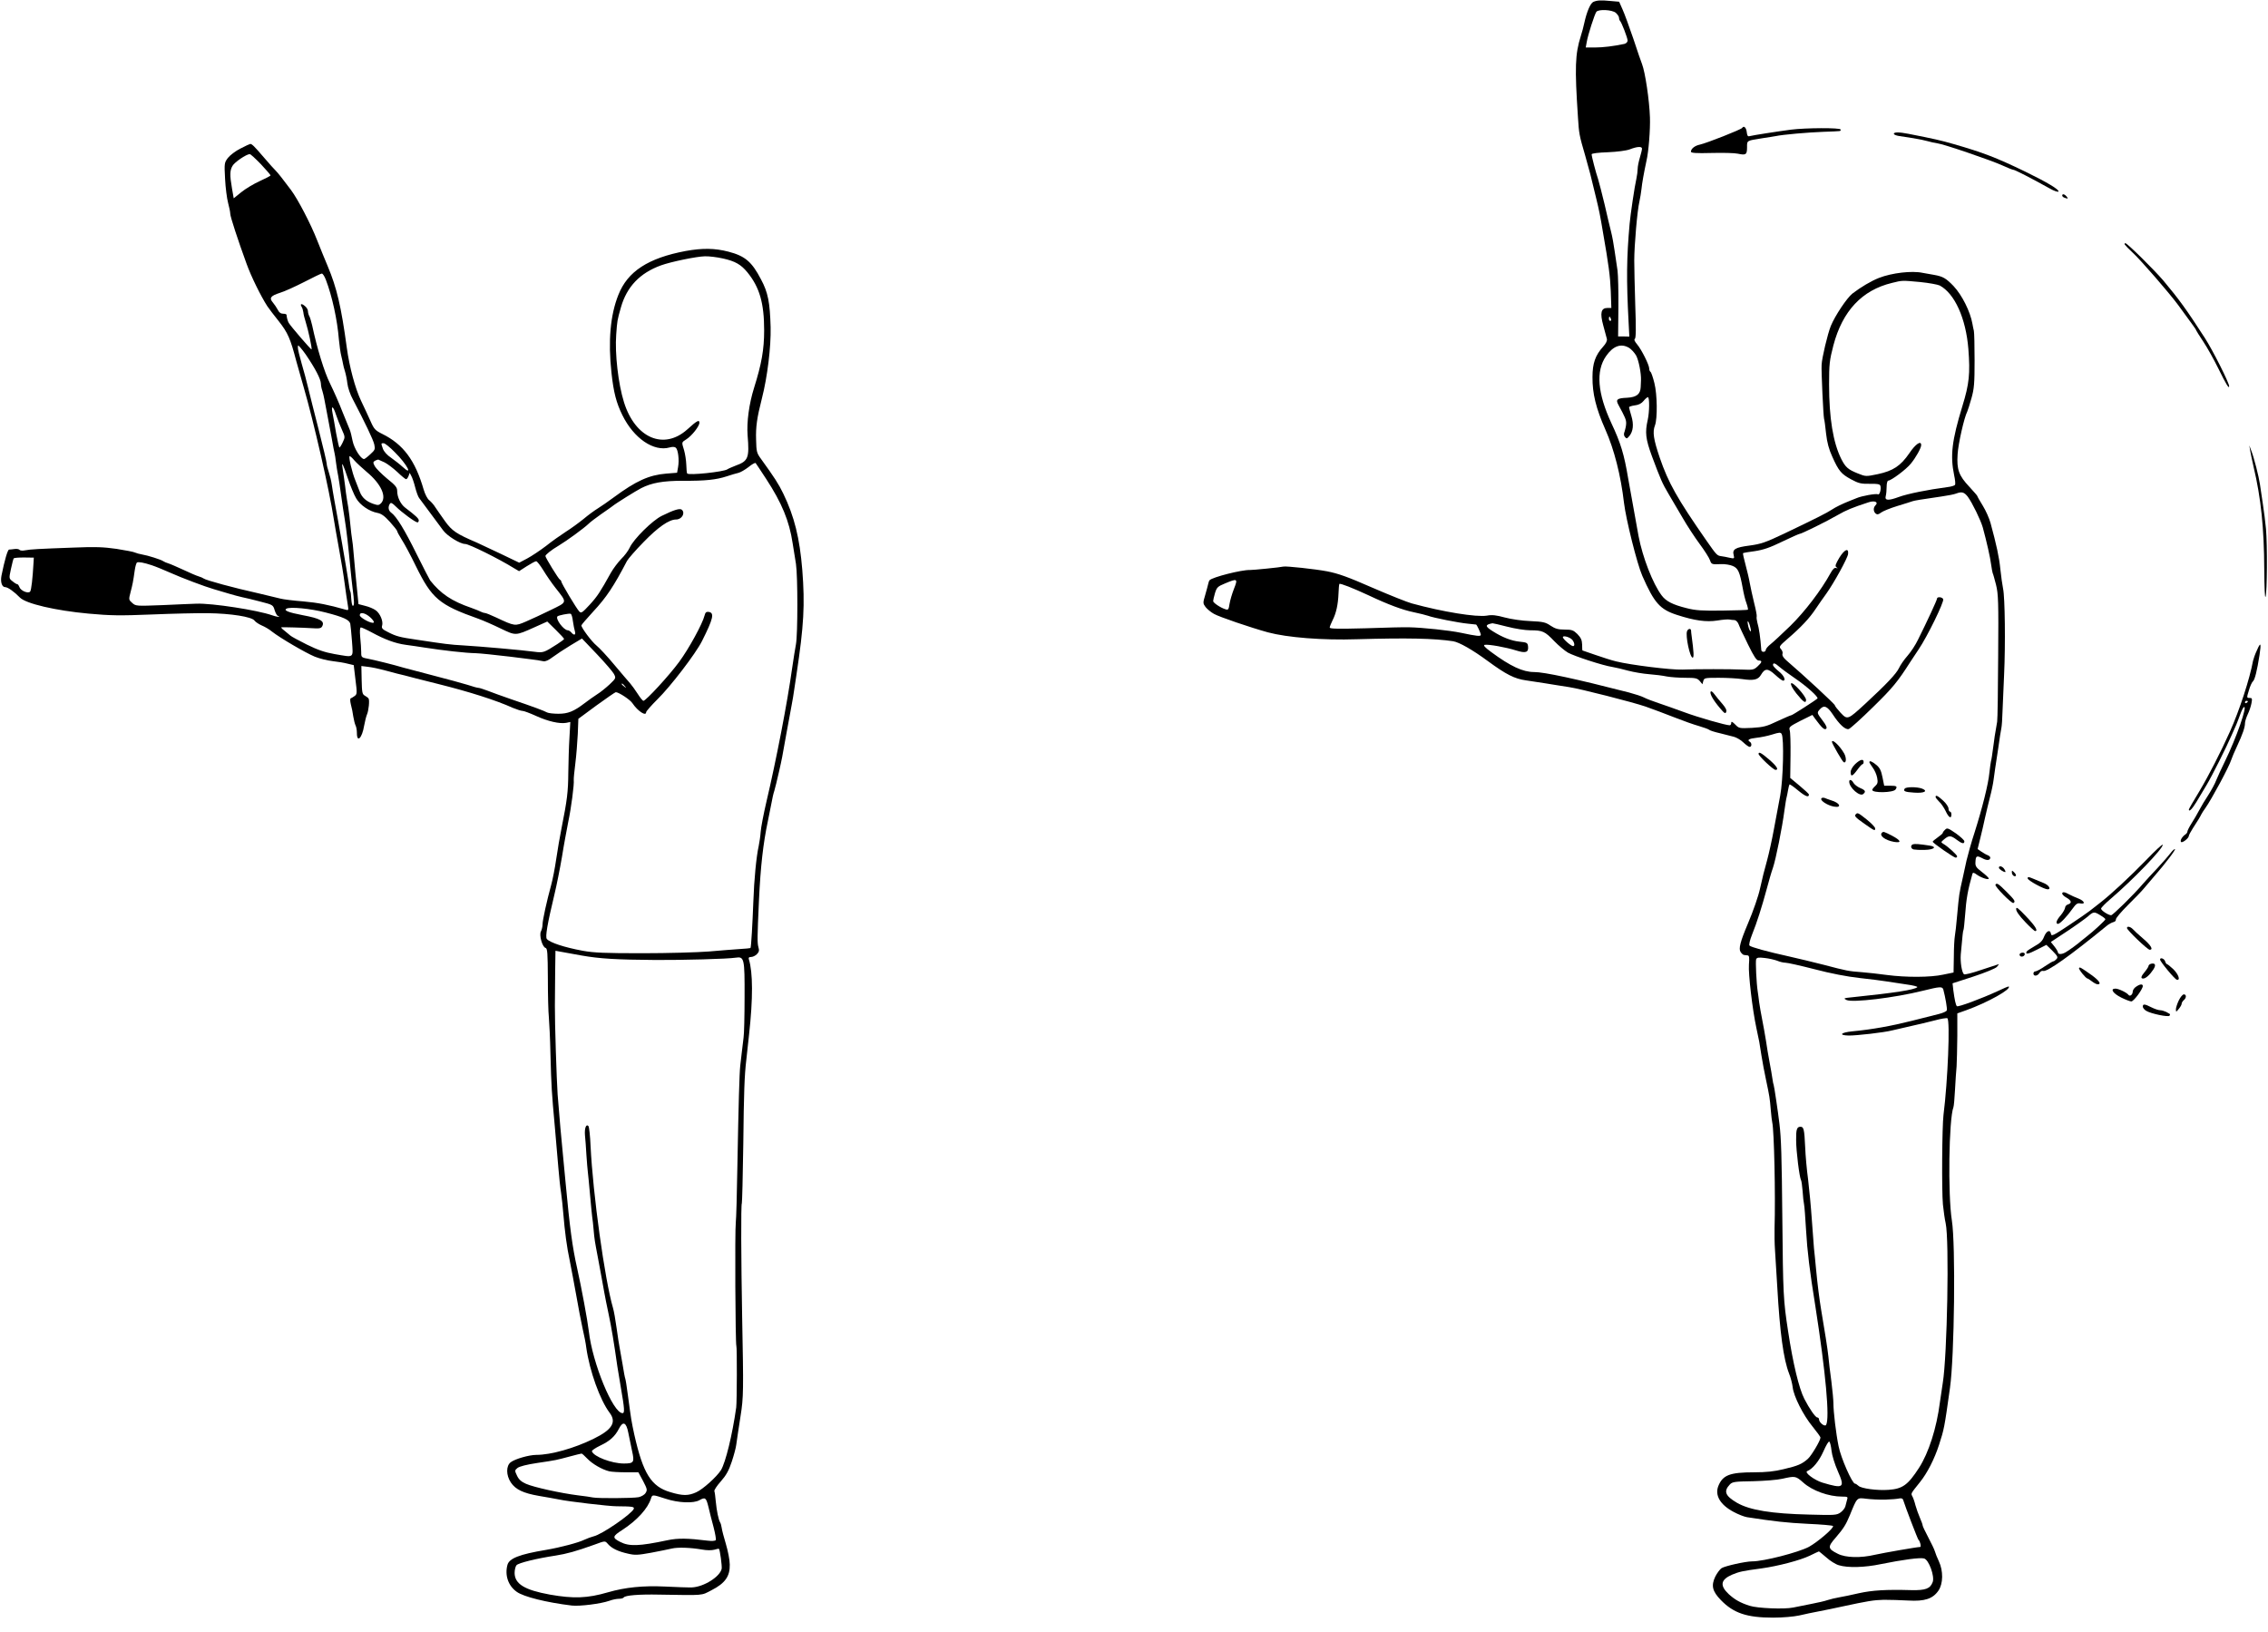 <?xml version="1.0" standalone="no"?>
<!DOCTYPE svg PUBLIC "-//W3C//DTD SVG 20010904//EN"
 "http://www.w3.org/TR/2001/REC-SVG-20010904/DTD/svg10.dtd">
<svg version="1.0" xmlns="http://www.w3.org/2000/svg"
 width="1576pt" height="1134pt" viewBox="0 0 1576 1134"
 preserveAspectRatio="xMidYMid meet">
<g transform="translate(0,1134) scale(0.1,-0.1)"
fill="#000000" stroke="none">
<path d="M11072 11327 c-21 -10 -46 -69 -63 -147 -5 -25 -16 -65 -24 -90 -40
-126 -43 -218 -20 -565 7 -113 9 -125 50 -265 33 -117 38 -135 76 -295 21 -86
29 -126 48 -240 39 -223 50 -305 54 -407 l4 -118 -27 0 c-45 0 -53 -35 -29
-122 11 -40 22 -82 25 -93 3 -13 -6 -32 -27 -55 -53 -59 -73 -114 -73 -210 -1
-114 24 -217 89 -364 62 -139 108 -321 130 -511 14 -116 91 -424 127 -506 83
-189 123 -234 241 -272 123 -40 204 -51 281 -39 35 6 73 9 83 7 10 -2 26 -4
36 -4 10 -1 22 -13 28 -28 5 -15 35 -78 65 -140 42 -86 60 -113 75 -113 26 0
24 -12 -8 -41 -26 -24 -34 -25 -103 -22 -89 4 -315 4 -420 0 -76 -3 -360 32
-460 57 -30 7 -95 28 -144 45 -49 17 -90 31 -90 31 -1 0 -2 18 -2 41 -1 32 -9
48 -33 73 -28 27 -38 31 -89 31 -45 0 -65 6 -97 27 -35 24 -52 28 -140 32 -57
2 -133 13 -178 25 -59 16 -88 20 -125 13 -72 -12 -307 26 -522 85 -30 8 -153
57 -273 109 -171 75 -238 99 -316 114 -84 16 -283 37 -302 33 -17 -5 -217 -25
-235 -24 -55 2 -258 -49 -279 -71 -3 -3 -7 -14 -9 -24 -2 -11 -12 -45 -21 -78
-17 -56 -16 -59 2 -84 11 -14 37 -36 59 -48 37 -21 251 -94 374 -128 134 -36
380 -56 620 -48 350 10 535 6 668 -14 42 -7 134 -59 241 -138 127 -93 185
-123 266 -134 127 -19 149 -23 205 -32 30 -5 73 -12 95 -15 74 -11 440 -104
530 -135 50 -18 140 -51 200 -75 61 -24 137 -51 170 -60 33 -10 65 -21 71 -26
5 -5 39 -16 75 -24 35 -9 79 -20 98 -25 18 -5 48 -22 65 -39 18 -17 37 -31 44
-31 15 0 16 26 2 35 -22 13 -8 22 44 28 30 3 79 13 111 23 48 15 58 16 65 4
18 -28 11 -319 -10 -430 -11 -58 -31 -163 -44 -235 -13 -71 -34 -166 -46 -210
-22 -79 -33 -123 -50 -200 -10 -48 -47 -156 -85 -245 -52 -123 -65 -173 -50
-195 7 -11 18 -21 24 -21 6 -1 17 -2 25 -3 11 -1 13 -15 9 -64 -5 -63 24 -312
52 -442 20 -92 21 -97 35 -190 7 -44 21 -120 32 -170 24 -114 26 -125 33 -210
3 -38 8 -77 10 -85 13 -53 23 -507 16 -735 -1 -39 0 -107 3 -150 3 -44 10
-161 16 -260 18 -316 43 -500 82 -600 11 -27 22 -70 25 -95 7 -63 73 -194 138
-273 30 -37 55 -71 55 -77 0 -20 -63 -126 -88 -148 -41 -36 -69 -48 -167 -71
-64 -16 -123 -22 -205 -22 -170 0 -219 -19 -250 -96 -25 -65 14 -130 106 -179
33 -18 75 -34 94 -37 188 -29 277 -39 421 -46 93 -4 172 -11 176 -15 11 -11
-104 -110 -167 -145 -74 -39 -314 -101 -395 -101 -46 0 -188 -32 -212 -47 -12
-8 -32 -35 -44 -59 -30 -63 -20 -102 39 -163 88 -91 181 -122 363 -122 68 0
144 7 181 15 34 8 99 22 143 30 44 9 112 22 150 31 186 40 223 46 294 48 42 0
118 -2 170 -5 116 -7 172 12 211 69 33 48 34 137 3 203 -12 25 -24 56 -28 70
-4 14 -25 57 -46 97 -21 40 -39 77 -39 83 0 6 -9 30 -19 53 -10 23 -24 62 -31
87 -6 25 -16 53 -22 63 -10 20 -11 17 53 97 51 63 101 161 133 260 35 108 37
116 76 395 31 220 40 996 13 1165 -28 178 -21 703 11 786 3 7 8 62 11 121 3
59 8 133 11 163 2 30 4 125 5 211 l0 157 62 22 c150 54 316 147 295 165 -2 1
-37 -13 -78 -33 -111 -51 -274 -112 -282 -104 -8 8 -16 45 -25 113 l-5 46 145
47 c82 27 153 56 163 67 9 10 15 19 13 19 -2 0 -56 -18 -119 -39 -63 -22 -119
-36 -123 -31 -15 14 -26 84 -22 138 13 142 15 164 19 170 2 4 7 50 11 102 8
114 19 175 51 288 3 10 11 9 32 -7 33 -23 87 -39 81 -24 -2 6 -24 26 -49 45
-38 29 -45 40 -43 67 2 44 8 48 48 27 32 -18 55 -15 55 5 0 5 -8 12 -17 16
-10 3 -30 15 -45 25 l-26 18 18 73 c10 39 25 104 33 142 9 39 24 104 35 146
11 41 22 95 25 120 3 24 8 60 11 79 3 19 13 85 22 145 8 61 18 121 21 135 3
14 7 66 8 115 2 50 7 164 11 255 10 211 6 540 -7 599 -5 25 -14 87 -19 136 -8
83 -27 169 -68 320 -9 33 -33 87 -54 121 -21 34 -38 64 -38 67 0 3 -25 31 -55
64 -74 78 -89 121 -82 226 4 73 46 257 67 297 4 8 17 50 29 92 19 67 22 104
22 262 0 101 -2 194 -5 207 -3 13 -8 35 -10 49 -15 85 -72 199 -131 262 -53
55 -74 67 -136 78 -30 5 -65 12 -79 14 -74 16 -213 0 -303 -35 -54 -21 -128
-65 -185 -109 -38 -30 -121 -154 -150 -225 -22 -54 -62 -222 -64 -270 -3 -41
12 -357 17 -375 3 -8 9 -55 14 -103 7 -63 20 -110 43 -160 45 -101 63 -121
131 -158 52 -28 69 -32 129 -31 52 1 70 -2 74 -13 8 -21 -5 -67 -16 -60 -12 7
-114 -11 -150 -27 -14 -6 -36 -15 -50 -20 -48 -19 -95 -42 -122 -60 -31 -21
-116 -64 -330 -166 -129 -61 -159 -72 -240 -83 -101 -13 -122 -26 -111 -67 6
-24 4 -25 -28 -18 -19 5 -45 9 -58 11 -30 4 -33 8 -103 108 -204 293 -265 402
-325 577 -43 127 -51 178 -33 224 18 48 16 215 -4 294 -10 40 -22 75 -27 78
-5 3 -9 13 -9 23 0 25 -53 131 -84 168 -17 20 -23 34 -16 38 8 5 9 73 3 234
-4 124 -7 264 -7 311 0 103 21 348 36 410 5 25 12 63 14 85 4 41 17 114 35
198 15 64 27 217 24 302 -4 119 -33 313 -55 370 -5 11 -32 90 -60 175 -29 85
-63 178 -76 206 l-23 52 -58 5 c-71 7 -95 5 -121 -6z m156 -76 c12 -11 22 -26
22 -33 0 -8 3 -18 6 -21 12 -11 54 -121 54 -139 0 -10 -10 -20 -22 -23 -74
-16 -150 -25 -205 -25 l-64 0 7 38 c8 49 55 194 67 210 15 19 108 15 135 -7z
m182 -944 c0 -8 -7 -36 -15 -63 -8 -27 -15 -61 -15 -76 0 -15 -4 -47 -9 -70
-12 -50 -42 -255 -47 -313 -21 -236 -23 -387 -7 -687 l5 -97 -39 1 -39 0 2
202 c1 110 -2 226 -6 256 -5 30 -14 91 -20 135 -6 44 -17 105 -25 135 -8 30
-28 116 -45 190 -18 74 -38 153 -45 175 -16 47 -45 158 -45 173 0 6 47 12 113
14 66 3 128 11 152 20 51 20 85 22 85 5z m1934 -927 c59 -6 120 -17 135 -24
104 -56 182 -228 199 -442 13 -170 6 -241 -41 -394 -74 -242 -86 -346 -58
-482 7 -32 10 -62 6 -67 -3 -6 -27 -13 -53 -16 -137 -18 -275 -46 -336 -68
-76 -28 -101 -26 -92 7 3 11 6 40 6 64 0 23 5 42 11 42 20 0 125 78 157 118
36 44 72 109 72 129 0 34 -39 8 -82 -56 -61 -89 -113 -123 -220 -146 -82 -17
-84 -17 -138 5 -68 27 -86 43 -115 100 -57 114 -85 285 -85 518 0 142 3 168
30 272 63 239 199 384 407 434 73 18 68 18 197 6z m-2150 -255 c3 -8 1 -15 -4
-15 -6 0 -10 7 -10 15 0 8 2 15 4 15 2 0 6 -7 10 -15z m126 -202 c15 -9 37
-33 49 -53 18 -33 36 -124 34 -172 0 -10 -1 -31 -2 -47 -2 -50 -28 -71 -94
-75 -71 -3 -82 -12 -60 -51 46 -85 53 -101 53 -126 0 -15 -5 -40 -10 -55 -8
-19 -7 -30 2 -41 11 -13 14 -12 30 7 27 33 32 81 14 140 -9 30 -16 57 -16 60
0 4 18 10 40 13 28 3 47 14 61 31 11 14 25 26 30 26 12 0 11 -103 -1 -157 -20
-88 -15 -133 29 -253 61 -163 71 -187 116 -263 22 -38 66 -112 97 -165 31 -54
84 -135 118 -181 35 -47 67 -98 72 -113 11 -30 11 -31 79 -28 26 1 62 -5 80
-13 37 -16 48 -40 69 -154 6 -35 17 -82 26 -105 8 -22 12 -43 10 -45 -2 -2
-82 -5 -177 -6 -142 -2 -188 1 -249 17 -97 24 -143 48 -173 88 -62 82 -133
266 -161 413 -29 158 -46 252 -72 400 -28 168 -52 247 -117 385 -96 207 -109
361 -37 465 49 71 104 91 160 58z m2354 -1035 c31 -42 89 -161 104 -213 27
-99 52 -209 58 -258 4 -28 9 -56 11 -60 3 -5 13 -41 23 -80 16 -65 18 -116 15
-497 -1 -234 -4 -438 -7 -455 -3 -16 -8 -46 -11 -65 -4 -19 -9 -55 -12 -80
-13 -97 -16 -116 -20 -130 -2 -8 -7 -44 -11 -80 -7 -77 -50 -248 -103 -415
-22 -66 -46 -154 -56 -195 -9 -41 -20 -93 -25 -115 -28 -124 -26 -116 -40
-265 -5 -63 -13 -128 -16 -145 -3 -16 -7 -80 -7 -141 l-2 -112 -73 -15 c-86
-19 -256 -20 -392 -2 -52 7 -129 16 -170 19 -96 7 -109 10 -265 51 -71 18
-182 45 -245 59 -150 33 -262 64 -273 75 -5 5 2 37 18 77 34 84 68 192 101
314 14 52 33 120 44 150 20 59 64 277 80 400 6 41 12 82 15 90 2 8 7 31 10 50
3 19 8 36 10 39 3 2 30 -17 61 -43 50 -41 74 -50 74 -27 0 4 -29 31 -65 61
l-65 54 2 155 c1 86 -1 166 -6 178 -6 20 1 26 75 64 l83 41 20 -28 c46 -62 64
-79 76 -68 7 7 1 23 -25 57 -40 53 -41 54 -18 79 27 30 50 21 87 -34 48 -74
90 -111 113 -104 10 3 87 72 170 154 135 132 170 175 258 313 5 8 31 47 57 86
61 90 178 330 171 349 -6 16 -43 19 -43 4 0 -10 -69 -159 -132 -285 -17 -36
-50 -86 -73 -112 -23 -26 -50 -65 -59 -85 -19 -40 -86 -111 -234 -248 -123
-113 -124 -114 -173 -62 -21 23 -39 46 -39 51 0 8 -209 202 -338 313 -20 18
-29 33 -26 43 4 9 -1 24 -10 34 -15 17 -13 21 46 72 92 79 153 144 195 208 21
31 54 79 74 106 53 74 148 247 151 275 5 46 -25 32 -61 -26 -27 -46 -31 -58
-20 -66 11 -8 11 -9 -2 -5 -11 4 -23 -7 -39 -36 -65 -119 -180 -269 -279 -366
-58 -56 -120 -114 -138 -128 -18 -14 -33 -32 -33 -39 0 -17 -30 -19 -31 -1 -7
91 -15 148 -28 193 -4 16 -6 34 -4 40 2 6 -6 48 -18 95 -11 46 -25 108 -30
137 -5 30 -19 88 -30 129 -11 41 -19 76 -17 79 3 2 39 9 82 14 59 9 104 24
190 66 62 30 117 54 121 54 13 0 193 89 265 131 59 34 100 51 213 88 44 15 72
2 49 -21 -16 -16 -15 -43 2 -57 10 -8 19 -7 37 7 13 10 65 31 114 46 50 15 97
30 105 33 15 5 57 12 202 33 43 6 88 15 100 20 40 15 56 11 82 -22z m-5099
-639 c-13 -33 -27 -80 -31 -105 -6 -40 -9 -44 -28 -38 -34 10 -86 45 -86 57 0
7 6 32 13 56 12 39 19 46 68 66 88 37 92 35 64 -36z m935 -46 c135 -64 238
-102 312 -117 42 -9 87 -20 101 -25 36 -14 213 -49 277 -55 30 -3 56 -6 57 -6
5 0 33 -60 33 -71 0 -13 -26 -10 -140 14 -77 16 -262 36 -360 38 -30 1 -166
-2 -302 -7 -190 -5 -248 -4 -248 5 0 6 9 29 20 51 25 49 38 109 41 185 1 33 4
63 6 67 4 7 93 -28 203 -79z m2654 -228 c5 -19 4 -26 -2 -20 -6 6 -13 26 -16
45 -8 42 8 21 18 -25z m-1690 10 c54 -14 124 -25 160 -25 85 0 101 -7 166 -75
30 -31 73 -67 95 -80 42 -24 243 -90 310 -100 22 -4 72 -15 110 -26 39 -10
103 -21 144 -24 41 -3 96 -10 124 -16 27 -5 86 -9 129 -9 70 0 82 -3 99 -22
l19 -23 6 23 c6 21 11 22 108 22 55 0 128 -4 162 -9 80 -12 111 -5 131 30 27
46 48 46 98 0 25 -23 49 -41 55 -41 23 0 6 37 -30 65 -21 17 -39 36 -40 43 0
19 14 15 46 -13 16 -14 65 -50 109 -80 77 -52 164 -130 154 -139 -15 -14 -174
-116 -181 -116 -5 0 -48 -19 -96 -41 -77 -37 -98 -42 -177 -47 -88 -4 -91 -4
-117 23 -21 21 -28 24 -28 11 0 -9 -5 -16 -11 -16 -27 0 -219 55 -316 91 -59
22 -140 50 -178 63 -39 13 -84 30 -101 39 -17 9 -64 24 -105 35 -370 95 -588
142 -659 142 -78 0 -164 40 -298 139 -45 33 -57 47 -45 50 26 5 149 -17 218
-39 67 -21 88 -14 83 29 -3 24 -8 27 -58 32 -59 6 -120 30 -188 73 -54 34 -54
45 -1 55 4 0 50 -10 103 -24z m453 -93 c15 -20 17 -42 4 -42 -14 0 -71 50 -71
62 0 15 52 0 67 -20z m1422 -2228 c18 -8 45 -14 58 -14 14 0 104 -20 201 -45
110 -29 229 -52 312 -61 74 -8 160 -19 190 -24 30 -5 92 -14 138 -21 46 -6 80
-15 75 -19 -18 -18 -162 -40 -443 -69 -70 -7 -73 -8 -49 -20 41 -20 333 15
530 64 121 30 136 31 143 8 14 -53 28 -132 24 -144 -2 -7 -26 -18 -54 -25 -27
-7 -113 -28 -190 -48 -143 -36 -276 -60 -414 -73 -79 -8 -96 -27 -25 -29 53
-1 248 21 305 36 25 6 83 19 130 30 47 10 120 28 164 39 43 12 83 18 88 15 20
-13 3 -437 -27 -672 -10 -82 -13 -527 -4 -622 5 -47 13 -105 19 -130 26 -116
11 -921 -20 -1110 -5 -30 -14 -91 -20 -135 -23 -180 -78 -351 -145 -455 -77
-119 -114 -146 -211 -153 -79 -6 -191 9 -210 28 -9 8 -19 15 -24 15 -19 0 -98
178 -114 260 -18 88 -36 239 -36 300 0 19 -6 87 -14 150 -9 63 -18 142 -21
175 -5 49 -26 182 -50 322 -12 71 -26 182 -35 278 -6 61 -12 128 -15 150 -2
22 -9 112 -15 200 -6 88 -18 214 -26 280 -9 66 -18 165 -20 220 -6 129 -10
145 -33 145 -25 0 -31 -19 -30 -93 0 -77 23 -259 34 -278 3 -4 8 -38 11 -76 2
-37 7 -79 10 -92 3 -13 9 -94 14 -180 8 -143 25 -283 65 -531 71 -455 101
-778 74 -822 -9 -15 -49 17 -49 39 0 7 -6 13 -12 13 -13 0 -55 61 -90 129 -37
72 -79 246 -113 471 -33 215 -35 254 -40 785 -4 433 -8 557 -20 655 -10 85
-37 265 -40 270 -2 3 -6 23 -9 45 -3 22 -12 74 -20 115 -8 41 -19 109 -25 150
-7 41 -18 107 -26 145 -8 39 -17 93 -21 120 -3 28 -8 61 -10 75 -9 57 -16 209
-11 224 5 12 17 14 59 9 29 -3 68 -12 87 -19z m378 -3405 c3 -31 22 -93 44
-143 51 -115 40 -123 -107 -79 -56 17 -128 71 -106 80 38 15 83 70 113 138 19
43 36 72 41 67 5 -5 12 -33 15 -63z m-197 -221 c63 -57 177 -98 271 -98 38 0
41 -2 34 -22 -3 -13 -9 -33 -12 -46 -3 -12 -18 -31 -33 -42 -27 -19 -40 -20
-217 -15 -263 6 -415 31 -503 82 -82 48 -95 80 -49 128 18 18 34 20 162 22 78
2 169 9 202 17 89 20 93 20 145 -26z m570 -119 c41 1 85 5 97 8 14 3 24 0 27
-8 17 -54 102 -275 107 -279 11 -8 21 -50 12 -50 -21 0 -255 -41 -313 -54
-101 -24 -206 -21 -260 7 -70 35 -71 47 -14 112 55 64 71 90 98 155 52 127 48
123 115 115 31 -4 90 -7 131 -6z m-410 -401 c26 -24 66 -49 88 -55 62 -19 180
-16 293 8 148 30 271 47 299 39 33 -8 75 -124 60 -164 -17 -46 -50 -58 -147
-56 -180 5 -272 -1 -364 -21 -52 -12 -114 -25 -139 -29 -25 -4 -61 -13 -80
-19 -19 -7 -69 -18 -110 -26 -41 -8 -100 -20 -130 -26 -62 -13 -248 -5 -301
12 -66 21 -103 42 -146 81 -64 60 -57 101 24 136 49 20 68 25 203 43 115 16
268 56 335 88 33 16 62 30 64 30 1 1 24 -18 51 -41z"/>
<path d="M12730 6184 c0 -10 71 -134 81 -140 19 -11 21 29 4 60 -30 53 -85
105 -85 80z"/>
<path d="M12891 6030 c-18 -18 -31 -40 -31 -55 0 -35 12 -31 46 15 16 22 32
40 37 40 4 0 7 7 7 15 0 24 -24 18 -59 -15z"/>
<path d="M12990 6043 c0 -3 11 -20 23 -37 13 -17 27 -48 31 -70 6 -32 4 -42
-13 -58 -12 -10 -21 -23 -21 -27 0 -23 147 -20 162 3 14 21 8 26 -36 26 l-43
0 -12 59 c-9 46 -19 66 -42 85 -30 25 -49 33 -49 19z"/>
<path d="M12850 5908 c0 -42 74 -106 97 -86 21 17 15 27 -21 42 -19 8 -39 24
-46 35 -12 23 -30 28 -30 9z"/>
<path d="M13235 5859 c-11 -17 2 -23 66 -27 69 -5 100 10 55 28 -36 13 -113
13 -121 -1z"/>
<path d="M13450 5802 c0 -5 11 -19 24 -32 14 -12 34 -42 46 -66 21 -46 40 -57
40 -24 0 11 -4 20 -10 20 -5 0 -10 10 -10 21 0 12 -17 37 -37 55 -37 34 -53
42 -53 26z"/>
<path d="M12656 5791 c-9 -14 43 -48 87 -56 59 -11 43 26 -20 44 -15 5 -35 12
-44 16 -10 3 -20 2 -23 -4z"/>
<path d="M12897 5683 c-14 -13 -6 -22 58 -67 73 -51 75 -52 75 -32 0 8 -26 35
-57 60 -60 48 -65 50 -76 39z"/>
<path d="M13516 5574 c-9 -8 -16 -18 -16 -22 0 -4 -16 -18 -35 -31 -19 -13
-35 -27 -35 -30 0 -9 147 -111 160 -111 5 0 10 4 10 9 0 10 -66 70 -96 87 -18
11 -18 12 6 32 33 28 46 27 86 -3 37 -28 54 -32 54 -11 0 7 -27 32 -59 55 -54
37 -61 40 -75 25z"/>
<path d="M13077 5553 c-20 -20 23 -52 83 -63 57 -10 51 9 -13 43 -57 29 -60
30 -70 20z"/>
<path d="M13293 5473 c-19 -7 -16 -31 5 -36 9 -2 44 -4 76 -3 66 1 89 22 34
30 -70 11 -103 13 -115 9z"/>
<path d="M12446 6591 c-5 -8 9 -34 36 -69 49 -61 68 -74 68 -45 -1 26 -95 130
-104 114z"/>
<path d="M11887 6534 c-8 -14 18 -60 65 -115 31 -37 38 -41 43 -26 5 12 -4 29
-26 55 -19 21 -43 51 -55 67 -12 17 -23 25 -27 19z"/>
<path d="M12106 10451 c-7 -11 -245 -105 -294 -116 -35 -7 -62 -29 -62 -49 0
-9 34 -12 144 -9 79 2 161 0 182 -5 56 -12 64 -7 64 44 0 49 -5 46 110 64 36
5 75 12 88 14 51 11 225 26 332 30 134 5 120 3 120 16 0 13 -242 12 -345 -1
-92 -12 -265 -39 -287 -45 -13 -4 -17 3 -20 27 -3 32 -21 49 -32 30z"/>
<path d="M13160 10410 c0 -5 16 -12 35 -15 19 -3 52 -8 73 -11 20 -4 46 -8 58
-10 11 -1 40 -8 65 -14 24 -7 56 -14 72 -16 43 -5 373 -118 450 -153 37 -17
72 -31 78 -31 10 0 122 -57 251 -129 31 -18 59 -27 62 -22 8 12 -80 65 -230
138 -205 99 -294 133 -499 192 -90 26 -135 36 -313 71 -66 13 -102 13 -102 0z"/>
<path d="M1671 10308 c-34 -17 -73 -47 -87 -65 -25 -33 -26 -37 -20 -146 3
-62 13 -137 21 -167 8 -30 15 -64 15 -75 0 -21 53 -182 113 -347 32 -89 99
-225 144 -295 10 -15 46 -63 80 -105 63 -80 81 -121 122 -278 11 -41 34 -122
51 -180 70 -240 179 -717 210 -920 5 -30 20 -120 35 -200 15 -80 33 -190 40
-245 7 -55 17 -120 21 -144 7 -43 7 -44 -17 -37 -115 33 -190 48 -293 57 -67
5 -137 14 -156 19 -19 5 -87 21 -150 36 -180 40 -370 92 -385 104 -5 4 -21 11
-35 15 -14 4 -61 24 -105 45 -44 20 -91 41 -105 45 -14 4 -29 11 -35 15 -14
11 -110 41 -148 47 -18 3 -39 9 -48 13 -8 5 -67 16 -130 26 -91 13 -149 15
-294 9 -250 -9 -302 -12 -340 -19 -18 -4 -36 -2 -39 3 -4 5 -19 8 -34 6 -15
-2 -32 -4 -39 -4 -10 -1 -31 -73 -53 -182 -8 -43 3 -79 26 -79 18 0 62 -31
103 -73 42 -42 247 -90 476 -111 153 -14 219 -15 440 -6 143 6 319 10 390 9
159 -2 304 -25 323 -51 7 -10 30 -25 50 -34 20 -8 53 -27 72 -43 56 -44 232
-147 297 -174 32 -13 88 -27 123 -31 36 -4 84 -12 106 -18 l42 -10 12 -101
c12 -93 11 -101 -5 -113 -10 -7 -22 -15 -27 -16 -6 -2 -6 -18 0 -43 6 -22 14
-60 17 -85 4 -24 11 -52 16 -62 5 -9 9 -33 9 -52 0 -71 36 -35 50 50 6 33 15
68 20 79 12 27 19 100 11 111 -3 5 -15 14 -26 20 -18 10 -20 23 -22 109 l-2
97 48 -6 c26 -3 74 -13 107 -22 32 -9 75 -20 94 -25 19 -4 78 -19 130 -33 52
-13 122 -31 155 -39 216 -54 399 -112 519 -166 27 -11 57 -21 67 -21 10 0 52
-16 94 -35 83 -38 164 -56 209 -48 l29 6 -6 -109 c-4 -60 -7 -170 -8 -244 -1
-133 -8 -189 -47 -385 -11 -55 -28 -152 -37 -215 -9 -63 -25 -144 -35 -180
-30 -109 -60 -244 -60 -274 0 -15 -5 -36 -11 -48 -14 -25 9 -109 32 -115 13
-4 15 -33 16 -211 0 -114 3 -236 7 -272 3 -36 9 -150 11 -255 6 -229 9 -269
30 -500 9 -99 20 -229 25 -290 5 -60 13 -139 19 -175 5 -36 12 -99 15 -140 11
-131 24 -232 46 -335 11 -55 31 -163 45 -240 13 -77 33 -178 43 -225 11 -47
23 -107 26 -135 23 -162 95 -363 162 -452 50 -66 18 -118 -111 -181 -134 -66
-297 -112 -398 -112 -50 0 -148 -28 -178 -51 -33 -25 -33 -90 1 -141 33 -49
86 -74 195 -93 50 -8 113 -20 140 -25 64 -14 348 -47 398 -47 113 -1 126 -3
121 -18 -14 -35 -221 -178 -279 -191 -16 -4 -46 -15 -65 -24 -41 -20 -165 -53
-265 -70 -186 -31 -257 -59 -269 -105 -19 -71 5 -144 64 -186 47 -35 209 -75
384 -96 54 -6 200 12 260 33 21 8 51 14 67 14 15 0 30 4 33 9 9 15 106 23 246
20 319 -5 290 -8 365 31 94 48 128 97 126 178 0 32 -13 96 -27 143 -14 46 -27
96 -29 112 -2 15 -7 32 -11 38 -11 18 -24 80 -30 144 -3 33 -7 66 -10 73 -2 8
18 38 45 68 37 42 55 74 76 137 15 45 29 98 31 117 4 31 18 122 30 200 21 131
21 176 11 695 -7 390 -9 774 -2 784 2 5 7 188 10 407 4 366 8 479 21 589 2 22
11 101 19 175 28 252 27 433 -1 523 -4 12 0 17 15 17 12 0 30 9 40 19 16 16
18 26 11 50 -8 29 -8 64 4 326 11 234 29 394 62 550 8 39 19 95 25 125 5 30
14 69 20 86 5 17 11 40 13 50 2 10 11 49 20 85 19 84 21 93 52 269 15 80 30
165 35 190 5 25 14 77 19 115 6 39 13 84 15 100 51 339 59 482 40 725 -18 221
-55 371 -132 530 -33 68 -61 111 -154 240 -31 42 -33 51 -35 135 -3 88 6 152
40 285 39 151 64 361 61 496 -5 174 -18 242 -67 333 -64 123 -111 162 -225
192 -96 25 -181 26 -298 5 -261 -49 -404 -142 -468 -305 -56 -140 -72 -320
-48 -541 15 -138 34 -210 76 -295 79 -161 218 -256 329 -224 18 5 34 5 42 -2
16 -13 25 -85 16 -134 l-7 -40 -76 -6 c-119 -10 -208 -50 -364 -165 -38 -28
-88 -63 -111 -77 -23 -14 -68 -47 -100 -74 -32 -26 -87 -66 -122 -88 -34 -22
-97 -66 -138 -99 -42 -32 -101 -71 -131 -87 l-55 -29 -127 61 c-69 33 -144 68
-166 78 -145 62 -174 82 -223 150 -26 36 -56 80 -67 96 -10 17 -29 38 -41 48
-14 10 -30 42 -40 75 -59 204 -142 315 -288 387 -48 24 -57 33 -81 88 -15 34
-45 98 -66 142 -41 86 -81 236 -99 368 -39 288 -70 418 -133 568 -20 46 -52
127 -73 179 -43 111 -134 286 -182 350 -59 79 -87 114 -104 132 -10 9 -48 52
-85 95 -66 77 -82 93 -94 93 -3 0 -34 -14 -68 -32z m142 -109 c37 -40 67 -74
67 -78 0 -3 -34 -21 -76 -40 -42 -19 -100 -54 -128 -77 l-52 -42 -12 69 c-16
92 -15 126 4 157 14 25 95 80 119 81 6 1 40 -31 78 -70z m3210 -655 c86 -19
126 -42 171 -97 84 -103 116 -214 116 -402 0 -135 -18 -234 -70 -400 -35 -111
-52 -239 -45 -330 13 -158 5 -179 -84 -211 -25 -10 -51 -21 -56 -25 -25 -18
-271 -44 -280 -29 -3 4 -5 32 -6 61 -1 30 -8 74 -15 99 -18 59 -19 55 15 77
38 24 91 91 91 115 0 24 -17 15 -84 -46 -163 -146 -362 -61 -440 189 -40 127
-64 338 -54 470 7 97 7 99 33 190 41 143 132 238 278 291 69 25 248 62 305 63
29 1 85 -6 125 -15z m-2759 -147 c44 -115 80 -279 91 -417 4 -41 11 -93 17
-115 5 -22 11 -47 12 -55 1 -8 7 -31 13 -50 6 -19 14 -58 17 -85 3 -28 20 -78
38 -110 85 -163 142 -281 149 -314 7 -33 5 -38 -28 -68 -19 -18 -39 -33 -43
-33 -23 0 -69 73 -80 127 -6 32 -15 67 -20 78 -5 11 -28 67 -51 125 -22 58
-61 145 -85 194 -40 79 -91 246 -125 406 -6 25 -14 53 -19 62 -6 10 -10 26
-10 36 0 9 -9 26 -21 35 -23 20 -36 17 -23 -5 5 -7 10 -24 12 -38 1 -14 9 -45
17 -70 17 -53 45 -183 40 -188 -3 -4 -146 162 -159 185 -7 13 -13 34 -15 56
-1 4 -11 7 -24 7 -16 0 -28 9 -37 28 -8 15 -23 37 -33 49 -28 32 -17 47 48 68
31 9 107 44 168 75 62 32 117 59 123 59 6 1 19 -18 28 -42z m-139 -521 c66
-97 104 -170 105 -202 0 -12 4 -34 10 -50 5 -16 11 -42 14 -59 3 -16 12 -64
20 -105 8 -41 22 -115 31 -165 8 -49 18 -97 20 -105 2 -8 7 -37 10 -65 4 -27
8 -57 10 -65 4 -14 21 -125 31 -200 2 -19 11 -75 19 -125 13 -80 25 -185 41
-355 3 -30 9 -88 14 -128 12 -90 13 -122 2 -122 -5 0 -9 21 -11 47 -1 26 -4
50 -7 54 -3 5 -9 36 -13 71 -10 68 -71 422 -96 553 -8 44 -17 98 -20 120 -3
22 -12 59 -20 83 -8 23 -15 51 -15 61 0 10 -25 116 -56 237 -31 120 -64 253
-74 294 -10 41 -29 115 -44 164 -14 48 -26 98 -26 109 0 21 0 21 18 1 9 -10
26 -32 37 -48z m210 -418 c10 -29 28 -76 41 -104 22 -49 23 -52 6 -87 -9 -20
-20 -36 -23 -37 -3 0 -13 44 -23 98 -9 53 -20 116 -25 140 -12 59 4 53 24 -10z
m409 -261 c86 -85 131 -173 51 -99 -16 15 -51 42 -76 60 -29 19 -51 44 -58 63
-14 40 -14 39 5 39 9 0 44 -28 78 -63z m-281 -57 c14 -16 53 -52 86 -80 100
-83 141 -174 98 -218 -15 -14 -21 -14 -54 -3 -48 17 -78 44 -93 84 -7 18 -20
52 -30 77 -24 58 -50 170 -40 170 5 0 19 -13 33 -30z m209 -13 c20 -10 60 -40
89 -67 29 -28 56 -50 61 -50 5 0 12 10 17 22 l8 22 11 -21 c7 -12 19 -47 27
-79 8 -31 20 -65 27 -74 7 -9 41 -55 75 -101 34 -46 75 -102 92 -124 29 -40
119 -95 153 -95 27 0 233 -102 341 -169 l34 -20 53 34 c30 19 59 35 66 35 6 0
28 -28 49 -62 21 -35 59 -90 85 -123 83 -106 85 -96 -33 -154 -57 -28 -135
-64 -172 -80 -77 -33 -77 -33 -207 28 -36 17 -71 31 -77 31 -6 0 -19 4 -29 9
-9 5 -39 17 -67 27 -137 47 -212 98 -286 191 -5 7 -47 89 -94 183 -83 168
-140 262 -177 288 -19 14 -23 39 -9 61 7 11 16 7 43 -20 38 -38 134 -109 149
-109 5 0 9 6 9 14 0 13 -23 34 -94 88 -32 24 -56 73 -56 117 0 24 -12 39 -71
86 -38 32 -77 71 -85 86 -13 25 -12 29 3 38 10 5 20 8 23 7 3 -2 22 -10 42
-19z m2652 -115 c109 -167 161 -293 184 -447 6 -38 16 -103 23 -143 13 -86 13
-489 0 -559 -5 -26 -17 -100 -26 -163 -34 -245 -111 -642 -180 -935 -19 -82
-37 -175 -39 -205 -2 -30 -9 -75 -14 -100 -16 -71 -32 -233 -37 -385 -6 -156
-15 -318 -20 -323 -1 -1 -36 -5 -76 -7 -41 -3 -137 -10 -214 -17 -77 -6 -284
-12 -460 -12 -264 0 -337 3 -415 17 -130 24 -229 57 -250 82 -12 14 3 102 54
315 14 58 37 173 51 255 13 83 34 193 44 245 20 94 42 261 38 290 -1 8 4 60
11 115 7 55 14 147 17 205 l4 105 126 93 c69 50 130 92 134 92 21 0 101 -53
116 -77 37 -55 95 -93 95 -62 0 6 35 46 78 89 92 90 267 319 310 405 79 157
88 197 46 203 -16 2 -23 -4 -28 -25 -14 -57 -109 -231 -177 -323 -68 -93 -231
-270 -248 -270 -5 0 -23 22 -40 49 -17 27 -41 59 -52 72 -12 13 -61 71 -110
129 -48 58 -105 119 -125 135 -33 27 -104 122 -104 139 0 4 37 47 82 96 92 99
142 174 235 352 8 15 60 75 116 132 100 103 176 156 225 156 39 0 65 43 41 67
-13 13 -54 1 -141 -42 -65 -32 -195 -161 -222 -220 -10 -22 -37 -58 -60 -80
-22 -23 -54 -65 -71 -95 -74 -133 -93 -163 -147 -222 -51 -55 -59 -61 -72 -48
-19 19 -126 198 -126 210 0 4 -4 10 -9 12 -9 3 -101 153 -101 164 0 9 42 43
90 71 60 36 179 123 212 155 10 10 48 39 85 65 38 26 73 51 78 55 24 20 164
107 201 126 73 37 151 51 289 51 156 -1 232 7 305 31 30 10 67 21 81 24 14 3
45 21 70 40 24 20 46 32 50 28 3 -4 36 -53 73 -110z m-2849 -135 c27 -47 92
-91 147 -101 27 -5 49 -20 87 -62 28 -31 51 -60 51 -65 0 -5 15 -32 33 -61 19
-29 62 -110 96 -180 112 -228 162 -271 436 -368 33 -12 102 -42 153 -67 107
-51 102 -52 236 8 l89 40 59 -58 c32 -31 58 -60 58 -63 0 -3 -21 -19 -46 -35
-95 -61 -98 -62 -161 -54 -78 11 -375 37 -493 44 -93 5 -128 10 -320 39 -124
18 -146 24 -203 53 -39 19 -47 28 -42 44 10 30 -13 86 -44 108 -15 11 -48 25
-74 31 l-46 12 -5 52 c-7 61 -27 276 -31 326 -1 19 -5 51 -8 70 -3 19 -9 64
-12 100 -3 36 -10 92 -15 125 -6 33 -13 78 -16 100 -2 22 -9 71 -14 108 -6 37
-11 71 -11 75 -6 37 8 10 36 -76 19 -57 46 -122 60 -145z m-2242 -447 c-6
-109 -15 -188 -23 -200 -11 -18 -67 4 -75 31 -4 10 -10 19 -14 19 -5 0 -20 9
-33 20 -26 20 -26 20 -12 86 8 36 16 69 19 73 2 5 35 7 72 7 l68 -1 -2 -35z
m822 -18 c30 -10 83 -32 140 -57 64 -29 233 -93 290 -109 33 -10 82 -24 108
-32 27 -8 67 -19 90 -24 23 -4 81 -19 128 -31 86 -22 87 -23 98 -61 7 -21 17
-38 23 -38 6 0 9 -2 6 -5 -3 -3 -23 1 -46 9 -102 36 -417 85 -527 81 -27 -1
-133 -5 -235 -10 -184 -7 -186 -7 -211 15 -25 22 -25 24 -12 74 14 54 18 72
29 151 4 28 11 53 16 56 10 6 46 0 103 -19z m1207 -328 c125 -32 165 -51 172
-78 2 -12 8 -67 12 -123 8 -120 19 -112 -122 -88 -67 12 -115 28 -192 66 -56
28 -108 56 -115 63 -7 6 -25 21 -41 34 -16 12 -25 22 -20 23 18 1 141 -2 206
-6 57 -4 69 -2 77 13 19 36 -12 54 -135 77 -100 19 -134 33 -114 45 24 15 169
1 272 -26z m310 -33 c18 -16 30 -33 25 -37 -11 -12 -97 33 -97 51 0 24 37 17
72 -14z m1409 -27 c4 -27 10 -59 14 -71 8 -26 -6 -31 -25 -8 -7 8 -18 15 -24
15 -29 0 -89 81 -72 97 7 7 77 21 91 18 6 -1 13 -24 16 -51z m-1399 -78 c94
-51 165 -77 238 -87 36 -5 94 -13 130 -19 128 -20 286 -38 355 -39 63 -2 420
-44 471 -56 14 -3 36 7 65 29 24 18 80 55 123 81 l80 48 104 -109 c57 -60 110
-122 118 -137 15 -29 15 -30 -30 -73 -26 -24 -64 -55 -87 -69 -22 -14 -61 -42
-86 -61 -76 -58 -116 -74 -183 -74 -33 0 -68 4 -78 9 -22 12 -94 39 -247 91
-66 23 -142 50 -169 61 -27 10 -54 19 -61 19 -7 0 -41 9 -76 21 -35 11 -143
40 -239 65 -96 25 -188 49 -205 54 -74 22 -185 49 -237 60 -58 11 -58 11 -58
48 0 20 -3 67 -7 105 -4 44 -2 67 5 67 5 0 39 -15 74 -34z m1759 -373 c13 -16
12 -17 -3 -4 -10 7 -18 15 -18 17 0 8 8 3 21 -13z m-299 -1873 c125 -22 239
-29 513 -31 191 -1 501 7 557 16 60 9 63 -4 62 -275 0 -129 -3 -255 -7 -280
-3 -25 -9 -70 -12 -100 -3 -30 -8 -73 -11 -95 -6 -52 -12 -264 -20 -700 -3
-192 -8 -368 -11 -390 -7 -52 -3 -847 4 -858 5 -9 4 -386 -1 -427 -27 -192
-74 -383 -106 -436 -30 -47 -125 -133 -172 -154 -55 -25 -94 -25 -180 1 -133
39 -189 129 -250 399 -20 93 -22 104 -44 269 -8 63 -17 118 -19 121 -2 3 -11
49 -19 101 -9 52 -18 105 -21 119 -3 14 -12 72 -20 130 -8 58 -19 121 -25 140
-58 199 -140 793 -156 1125 -3 72 -10 134 -15 140 -16 17 -28 -15 -24 -64 3
-26 7 -86 10 -136 3 -49 8 -103 10 -120 2 -16 9 -86 15 -155 6 -69 13 -138 15
-155 3 -16 7 -57 10 -90 6 -69 8 -79 30 -195 9 -47 20 -107 25 -135 5 -27 14
-75 19 -105 5 -30 19 -98 30 -150 19 -87 39 -209 61 -365 5 -33 16 -98 24
-145 26 -150 28 -180 12 -180 -66 0 -209 347 -234 568 -10 82 -51 303 -82 442
-32 141 -51 283 -79 585 -6 61 -15 155 -20 210 -10 94 -23 248 -36 410 -7 105
-20 496 -19 615 0 58 1 167 2 244 l2 139 33 -6 c17 -3 85 -15 149 -27z m324
-3316 c6 -32 18 -89 26 -126 18 -80 13 -88 -57 -88 -84 0 -210 48 -222 85 -1
6 24 23 57 39 68 32 104 65 131 118 28 55 51 45 65 -28z m-285 -180 c35 -37
103 -76 152 -88 16 -4 68 -7 116 -7 l87 0 33 -61 c29 -56 30 -62 17 -83 -8
-13 -30 -25 -48 -29 -43 -8 -286 -9 -318 -2 -14 3 -61 10 -105 15 -113 14
-307 56 -360 80 -32 14 -50 30 -62 56 -17 36 -17 37 3 54 14 11 65 24 139 35
135 20 127 19 225 45 41 11 77 20 81 20 3 1 21 -15 40 -35z m545 -279 c88 -29
194 -33 234 -10 41 23 47 18 63 -47 8 -35 24 -98 36 -142 11 -43 18 -83 15
-88 -4 -6 -27 -8 -58 -4 -136 17 -206 18 -277 3 -198 -42 -267 -44 -329 -12
-57 29 -55 39 14 83 102 66 179 150 200 220 9 27 9 27 102 -3z m-400 -316 c26
-29 69 -50 136 -65 50 -12 69 -11 163 6 58 11 122 24 143 29 42 10 130 7 211
-7 32 -6 67 -6 85 -1 16 5 31 8 32 6 7 -7 22 -119 19 -138 -11 -55 -123 -126
-206 -130 -24 -1 -109 2 -189 6 -150 7 -274 -5 -395 -40 -144 -42 -239 -45
-404 -16 -176 32 -244 74 -245 150 0 22 6 46 13 54 13 16 139 47 271 67 78 12
145 31 265 74 85 31 78 30 101 5z"/>
<path d="M14330 9981 c0 -5 7 -12 16 -15 24 -9 28 -7 14 9 -14 17 -30 20 -30
6z"/>
<path d="M14765 9640 c4 -6 29 -32 57 -58 57 -53 252 -278 314 -362 109 -149
124 -169 124 -174 0 -2 23 -39 51 -81 28 -42 75 -127 105 -188 53 -108 74
-142 74 -121 0 24 -114 250 -168 334 -129 200 -180 270 -289 400 -64 75 -251
260 -264 260 -6 0 -7 -5 -4 -10z"/>
<path d="M15636 8210 c3 -19 14 -71 24 -115 51 -214 73 -426 74 -712 1 -128 4
-203 9 -190 11 27 13 361 3 472 -4 44 -14 123 -22 175 -8 52 -17 113 -20 135
-8 54 -40 181 -59 230 l-15 40 6 -35z"/>
<path d="M11723 6954 c-12 -32 20 -184 39 -184 10 0 8 39 -7 150 -2 14 -4 31
-4 38 -1 17 -20 15 -28 -4z"/>
<path d="M15683 6821 c-13 -27 -24 -60 -27 -73 -23 -126 -95 -346 -161 -493
-62 -139 -150 -310 -211 -412 -41 -67 -74 -125 -74 -128 0 -20 23 3 52 51 18
30 50 83 70 117 38 63 137 260 177 352 12 28 26 59 31 70 5 11 16 42 26 68 9
26 21 50 26 53 29 18 -52 -215 -131 -376 -23 -47 -50 -105 -60 -130 -9 -25
-35 -72 -56 -105 -22 -33 -50 -80 -63 -105 -13 -25 -37 -66 -53 -91 -16 -25
-29 -51 -29 -57 0 -6 -6 -15 -12 -19 -23 -15 -40 -42 -33 -53 7 -12 55 25 55
42 0 5 12 27 27 51 39 60 51 80 59 97 4 8 17 29 29 45 43 61 165 287 180 336
4 13 22 56 40 94 39 84 55 130 55 160 0 12 9 39 19 61 11 22 22 56 26 77 6 33
5 37 -13 37 -20 0 -21 1 -5 52 8 29 21 57 28 63 13 10 29 74 46 183 13 85 8
94 -18 33z m-63 -355 c0 -3 -4 -8 -10 -11 -5 -3 -10 -1 -10 4 0 6 5 11 10 11
6 0 10 -2 10 -4z"/>
<path d="M12220 6101 c0 -14 102 -111 118 -111 25 0 8 27 -47 74 -54 46 -71
54 -71 37z"/>
<path d="M14912 5362 c-114 -117 -241 -235 -318 -295 -23 -18 -56 -43 -73 -57
-17 -13 -84 -60 -148 -102 -104 -69 -118 -76 -121 -58 -5 33 -31 23 -48 -19
-11 -29 -27 -45 -64 -65 -27 -15 -52 -32 -56 -37 -14 -24 10 -20 71 12 l65 33
42 -41 c35 -36 40 -44 29 -57 -8 -9 -18 -16 -22 -16 -5 0 -32 -16 -60 -35 -28
-19 -57 -35 -65 -35 -8 0 -14 -7 -14 -15 0 -21 28 -19 42 4 6 10 17 17 25 14
26 -10 189 106 442 313 14 12 35 23 46 26 11 2 19 10 18 18 -2 9 37 54 85 102
48 48 96 97 106 110 11 13 44 52 75 88 82 94 154 190 144 190 -5 0 -19 -13
-30 -28 -11 -15 -52 -62 -90 -103 -39 -40 -85 -92 -104 -113 -64 -75 -208
-216 -219 -216 -19 0 -70 33 -70 46 0 6 30 37 68 69 150 128 368 353 360 375
-2 5 -54 -43 -116 -108z m-316 -383 c19 -11 34 -23 34 -27 0 -7 -83 -84 -130
-120 -19 -15 -37 -29 -40 -32 -14 -14 -88 -68 -107 -78 -28 -16 -53 -15 -53 1
-1 6 -12 25 -25 41 l-24 30 112 74 c62 41 127 88 145 103 39 35 45 35 88 8z"/>
<path d="M13890 5310 c0 -9 31 -30 44 -30 4 0 1 9 -6 20 -13 21 -38 27 -38 10z"/>
<path d="M13980 5278 c0 -18 18 -34 28 -24 3 4 -2 14 -11 23 -16 16 -17 16
-17 1z"/>
<path d="M14090 5236 c0 -14 114 -76 139 -76 26 0 8 29 -26 43 -21 9 -55 23
-75 31 -33 14 -38 14 -38 2z"/>
<path d="M13866 5192 c-7 -11 113 -133 125 -127 16 10 10 20 -48 78 -57 57
-68 64 -77 49z"/>
<path d="M14330 5130 c0 -6 13 -19 30 -28 35 -20 39 -38 10 -47 -11 -3 -20
-14 -20 -23 -1 -9 -14 -33 -30 -52 -31 -35 -38 -60 -19 -60 14 0 64 53 102
107 23 32 33 39 53 35 38 -7 29 17 -13 34 -21 8 -50 21 -65 29 -31 18 -48 19
-48 5z"/>
<path d="M14010 5022 c0 -15 22 -46 62 -88 33 -35 65 -64 70 -64 22 0 2 34
-62 101 -59 62 -70 70 -70 51z"/>
<path d="M14780 4891 c0 -14 143 -151 158 -151 27 0 9 31 -45 77 -31 26 -63
56 -72 66 -17 18 -41 23 -41 8z"/>
<path d="M14035 4711 c-3 -5 -1 -12 5 -16 12 -7 30 2 30 16 0 12 -27 12 -35 0z"/>
<path d="M15010 4672 c0 -14 102 -137 116 -140 27 -7 13 36 -23 72 -21 20 -41
36 -45 36 -3 0 -10 9 -13 20 -6 19 -35 29 -35 12z"/>
<path d="M14948 4643 c-10 -3 -18 -9 -18 -15 0 -5 -11 -23 -25 -40 -28 -33
-32 -48 -12 -48 18 0 47 27 71 64 19 30 13 45 -16 39z"/>
<path d="M14447 4613 c-5 -8 48 -73 59 -73 3 0 17 -9 31 -20 14 -11 32 -20 39
-20 29 0 11 26 -43 65 -77 54 -81 56 -86 48z"/>
<path d="M14843 4483 c-13 -8 -23 -24 -23 -34 0 -20 -19 -36 -29 -23 -11 16
-69 44 -91 44 -39 0 -18 -33 40 -62 30 -15 62 -27 70 -27 16 -1 80 85 80 107
0 16 -20 14 -47 -5z"/>
<path d="M15140 4388 c-11 -23 -20 -51 -20 -62 1 -20 1 -20 20 3 11 13 20 29
20 36 0 7 7 18 15 25 19 16 19 40 0 40 -8 0 -24 -19 -35 -42z"/>
<path d="M14890 4345 c0 -8 10 -21 23 -29 32 -20 156 -46 163 -34 3 5 4 10 3
11 -2 1 -14 8 -26 15 -13 6 -32 12 -43 12 -12 0 -38 9 -60 20 -47 24 -60 25
-60 5z"/>
</g>
</svg>
